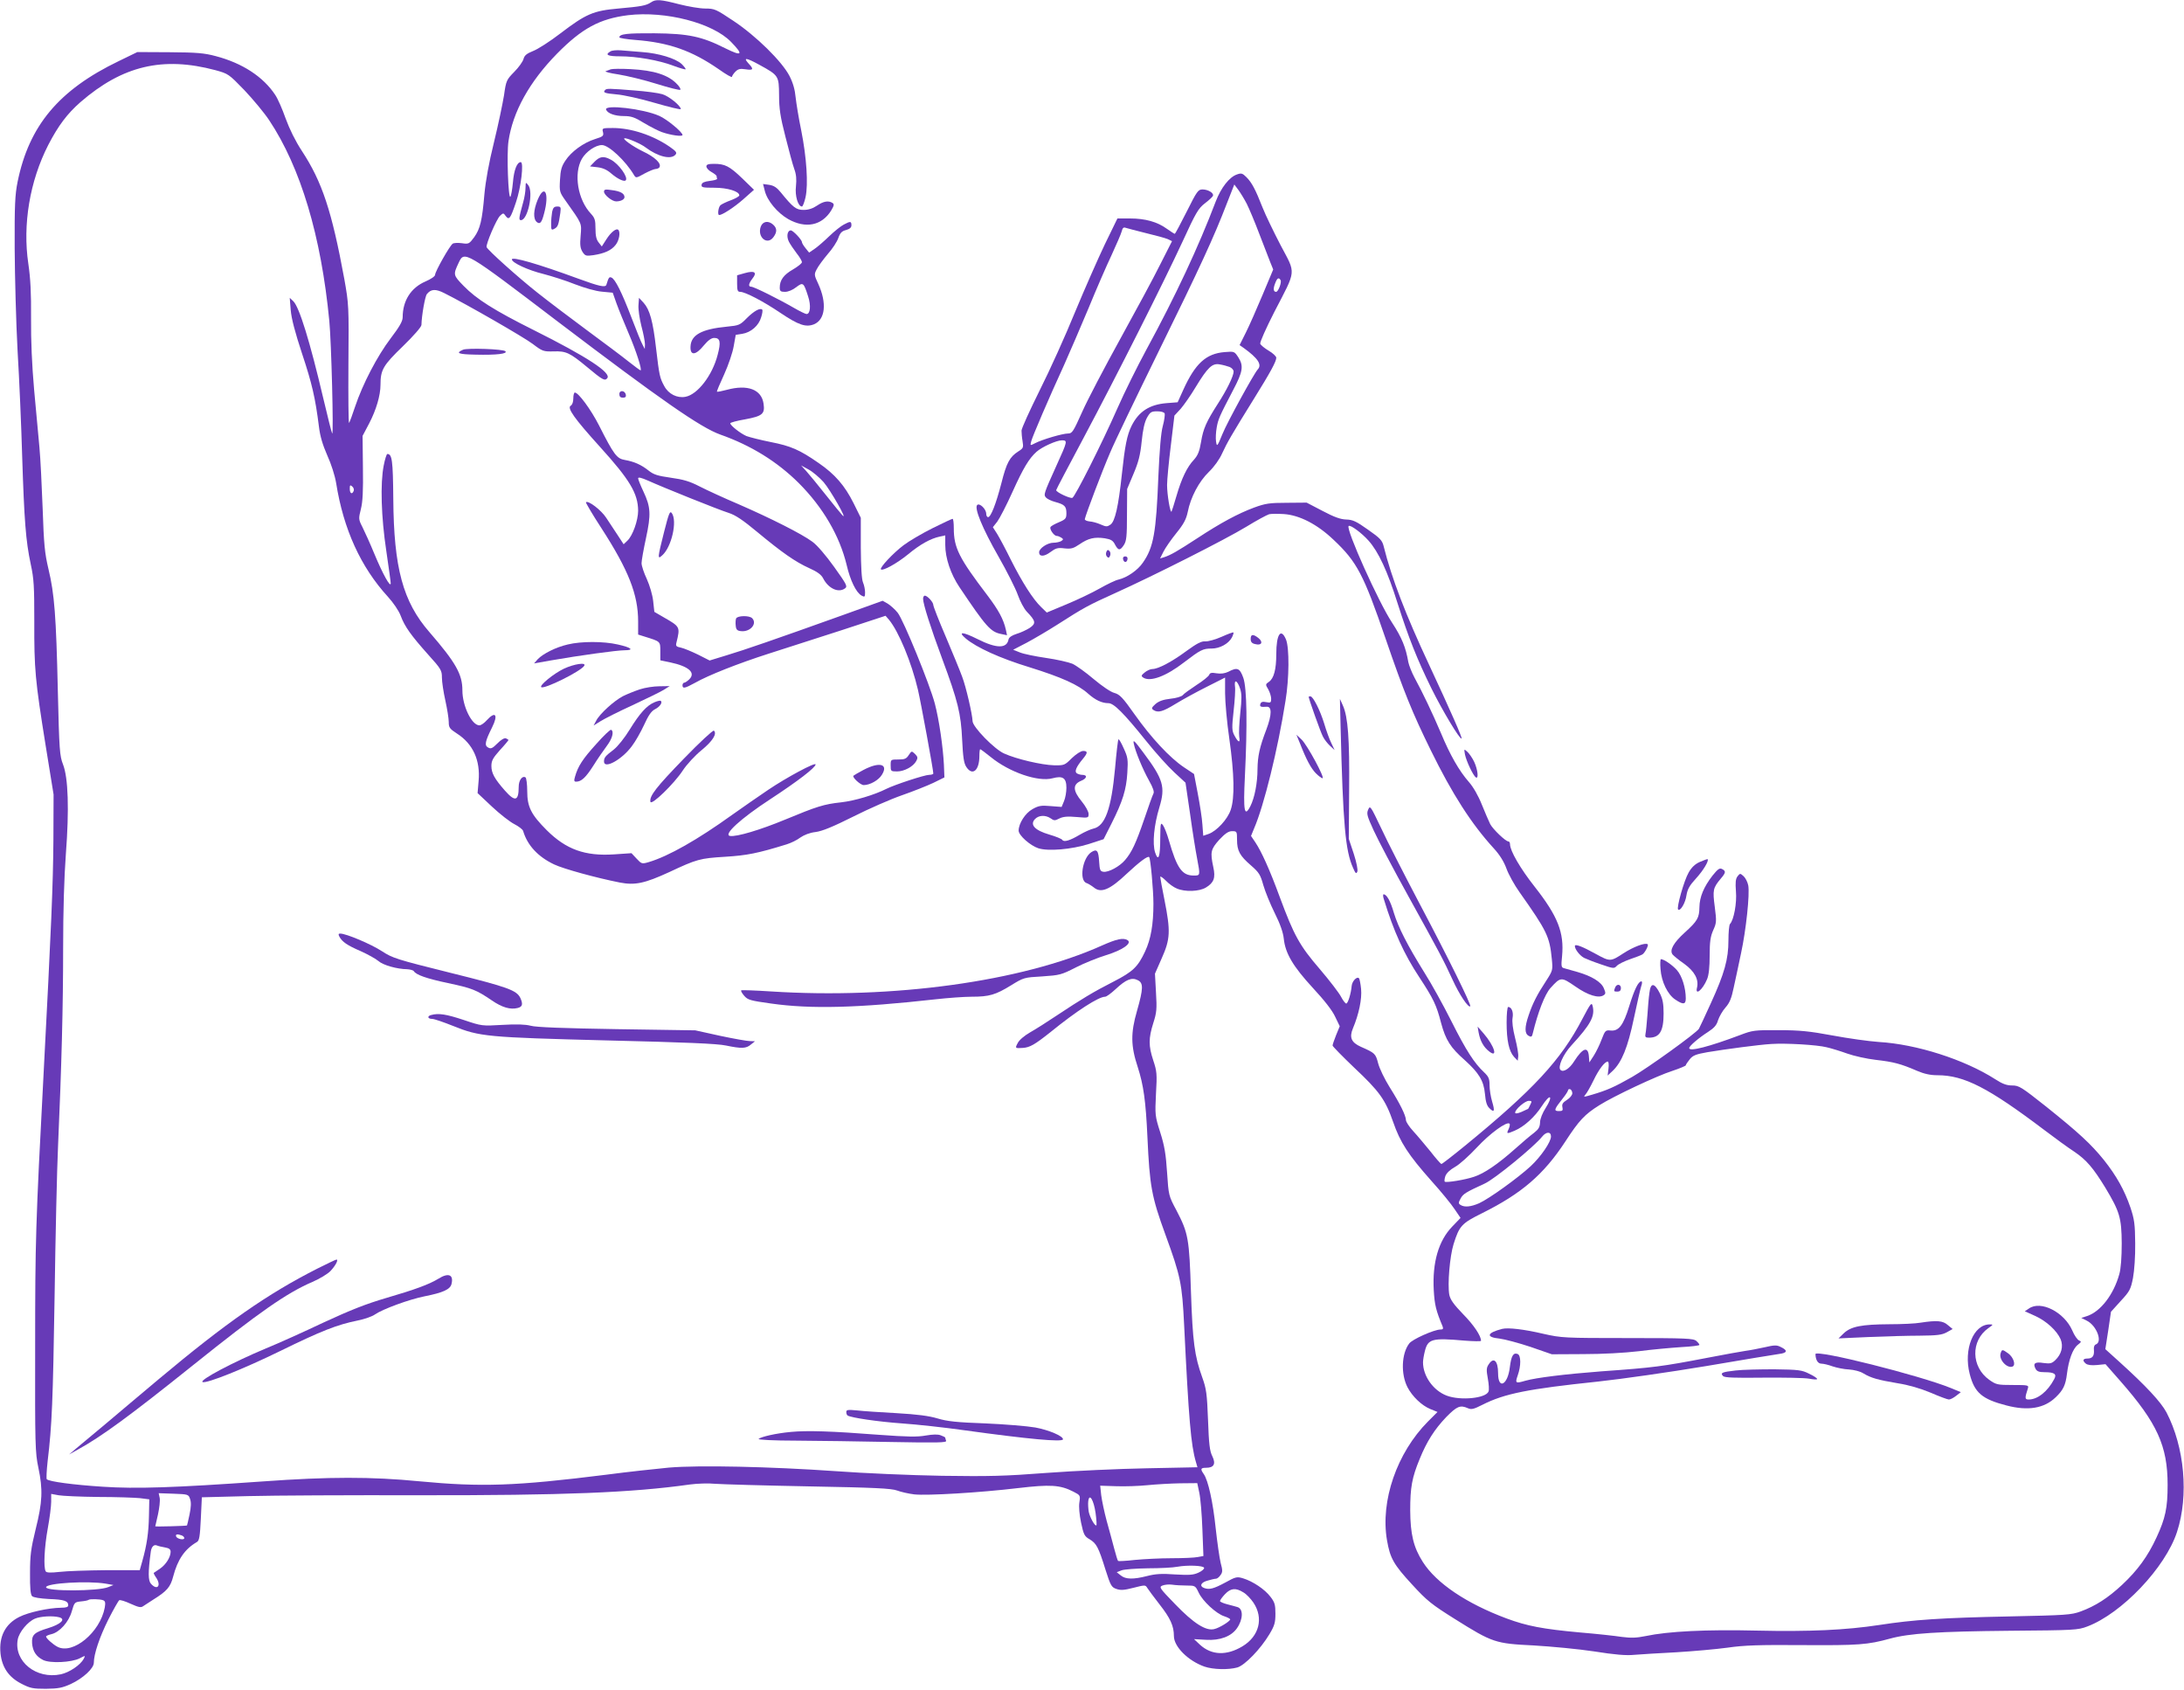 <?xml version="1.0" standalone="no"?>
<!DOCTYPE svg PUBLIC "-//W3C//DTD SVG 20010904//EN"
 "http://www.w3.org/TR/2001/REC-SVG-20010904/DTD/svg10.dtd">
<svg version="1.0" xmlns="http://www.w3.org/2000/svg"
 width="1280pt" height="990pt" viewBox="0 0 1280 990"
 preserveAspectRatio="xMidYMid meet">
<g transform="translate(0,990) scale(0.1,-0.1)"
fill="#673ab7" stroke="none">
<path d="M3815 9886 c-29 -19 -57 -24 -191 -36 -147 -13 -189 -31 -340 -146
-61 -47 -133 -93 -160 -103 -37 -15 -50 -25 -56 -47 -4 -15 -28 -49 -54 -75
-45 -46 -48 -51 -60 -137 -8 -49 -34 -174 -59 -276 -30 -121 -49 -228 -56
-304 -13 -154 -25 -203 -60 -252 -29 -39 -32 -41 -72 -35 -23 3 -48 2 -54 -3
-17 -11 -103 -163 -103 -182 0 -9 -24 -25 -56 -39 -86 -37 -134 -113 -134
-210 0 -23 -19 -56 -70 -123 -79 -104 -165 -269 -209 -401 -16 -49 -32 -91
-35 -95 -4 -3 -5 151 -4 343 3 344 2 353 -24 500 -73 397 -130 570 -249 751
-38 58 -72 127 -95 190 -19 54 -46 116 -61 138 -70 106 -192 186 -348 227 -67
18 -111 22 -270 23 l-190 1 -109 -53 c-351 -169 -526 -378 -593 -708 -15 -75
-18 -136 -17 -389 1 -165 8 -435 17 -600 10 -165 22 -444 27 -620 12 -374 21
-494 50 -630 19 -87 21 -132 21 -336 -1 -280 5 -344 66 -724 l47 -290 -1 -265
c-2 -264 -12 -502 -58 -1380 -46 -870 -49 -975 -49 -1590 -1 -576 0 -621 19
-710 27 -128 24 -200 -16 -360 -28 -114 -33 -154 -33 -257 -1 -87 3 -126 12
-135 8 -8 46 -14 100 -17 87 -3 112 -11 112 -37 0 -10 -13 -14 -42 -14 -74 -1
-192 -27 -245 -54 -82 -41 -120 -115 -110 -214 9 -82 48 -139 122 -177 52 -27
68 -30 144 -30 72 1 95 5 146 28 73 34 135 92 135 125 0 50 33 149 85 253 30
59 59 110 64 113 5 3 35 -6 67 -21 45 -20 60 -24 73 -14 9 6 36 24 60 39 79
49 100 73 116 135 26 99 67 160 139 202 14 8 18 32 23 136 l6 126 271 7 c149
4 600 6 1001 5 848 -1 1248 15 1588 63 44 6 111 8 150 4 40 -3 286 -10 547
-15 387 -7 483 -12 517 -24 24 -9 69 -19 102 -23 75 -8 382 10 608 37 188 22
246 19 324 -21 41 -21 41 -22 35 -63 -4 -25 0 -71 10 -119 15 -70 20 -80 50
-97 40 -24 52 -46 93 -178 30 -94 35 -103 64 -113 26 -9 46 -7 101 7 67 17 69
17 80 -1 6 -10 39 -54 73 -98 62 -79 83 -125 83 -184 0 -62 83 -145 179 -179
50 -17 139 -20 193 -5 44 13 136 108 188 195 30 50 35 68 35 120 0 52 -4 67
-29 99 -33 44 -104 91 -160 108 -36 11 -43 10 -106 -25 -67 -36 -93 -43 -124
-31 -28 11 -17 33 22 43 20 6 42 11 49 11 6 0 18 9 26 21 13 17 13 28 1 72 -7
29 -20 120 -29 202 -16 154 -44 281 -70 318 -21 30 -19 37 14 37 46 0 58 23
36 68 -15 30 -20 70 -25 212 -6 156 -10 183 -34 250 -45 125 -56 207 -66 500
-10 312 -15 344 -85 478 -46 86 -46 88 -55 222 -7 107 -15 156 -40 235 -31 97
-31 103 -25 227 7 115 5 132 -16 195 -28 85 -28 129 0 218 20 62 22 83 16 180
l-6 110 40 91 c50 112 52 158 16 340 -14 69 -25 130 -25 136 0 6 15 -4 33 -22
17 -18 46 -39 64 -46 48 -21 132 -18 171 6 46 28 57 56 43 119 -19 89 -15 105
35 161 35 37 54 50 75 50 28 0 29 -2 29 -50 0 -65 16 -94 82 -151 47 -41 55
-54 72 -115 11 -38 41 -112 67 -164 32 -64 49 -113 53 -150 9 -86 54 -162 170
-288 67 -72 114 -132 131 -169 l27 -56 -21 -51 c-11 -28 -21 -56 -21 -62 0 -5
57 -63 126 -129 148 -139 183 -187 229 -319 41 -119 89 -193 225 -346 57 -63
118 -138 136 -166 l34 -50 -49 -51 c-80 -83 -117 -210 -108 -373 5 -86 13
-119 52 -212 5 -14 2 -18 -13 -18 -36 0 -165 -57 -183 -82 -45 -59 -50 -178
-10 -256 28 -54 83 -107 134 -128 l42 -17 -56 -56 c-182 -183 -280 -466 -240
-696 18 -105 39 -142 147 -259 89 -97 115 -117 252 -203 220 -138 236 -143
461 -154 102 -6 262 -21 354 -35 119 -19 188 -25 235 -20 37 3 148 10 247 15
99 6 234 18 300 27 96 14 185 17 442 15 326 -2 379 2 510 38 114 31 280 42
703 46 377 3 398 4 453 25 202 76 458 345 526 554 70 213 44 498 -62 701 -33
61 -119 154 -275 295 l-83 75 17 110 16 109 57 63 c53 57 59 69 72 135 8 43
14 127 13 203 -1 113 -5 141 -28 210 -35 102 -82 186 -156 279 -76 94 -148
160 -339 313 -144 114 -158 123 -198 123 -32 0 -57 9 -100 37 -180 115 -460
205 -683 218 -58 4 -179 21 -270 38 -135 25 -192 31 -315 31 -142 1 -154 -1
-225 -28 -183 -69 -300 -99 -300 -77 0 12 56 60 111 95 35 23 50 39 58 68 7
21 26 55 44 75 24 27 35 54 48 117 10 44 29 135 43 201 29 134 52 347 42 398
-4 19 -16 43 -27 53 -20 18 -21 18 -36 -1 -11 -15 -13 -36 -9 -88 6 -67 -12
-167 -35 -191 -5 -6 -9 -49 -9 -96 0 -110 -23 -193 -103 -368 -34 -75 -66
-143 -70 -150 -17 -26 -300 -230 -393 -283 -104 -59 -145 -77 -233 -103 -51
-15 -53 -15 -38 2 8 9 29 46 46 81 31 65 66 111 84 111 5 0 7 -18 4 -41 l-5
-41 30 28 c53 51 88 136 124 308 19 89 38 173 43 188 6 16 6 28 1 28 -18 0
-41 -47 -71 -144 -35 -114 -62 -149 -110 -144 -29 3 -32 0 -52 -52 -11 -30
-32 -73 -46 -95 l-26 -40 -3 37 c-5 59 -36 48 -86 -30 -27 -44 -64 -67 -80
-51 -18 16 15 91 63 143 114 124 140 172 125 232 -6 23 -12 15 -60 -76 -126
-242 -288 -416 -689 -744 -71 -58 -133 -106 -137 -106 -4 0 -33 33 -64 73 -32
39 -77 93 -101 119 -24 26 -43 55 -43 65 -1 28 -35 97 -95 192 -30 48 -60 110
-68 141 -15 57 -18 60 -102 97 -55 25 -68 54 -46 107 35 83 54 173 48 232 -3
31 -9 59 -12 62 -12 13 -40 -16 -43 -44 -4 -46 -22 -104 -32 -104 -5 0 -19 18
-30 39 -11 22 -67 95 -125 163 -119 138 -151 197 -235 423 -59 161 -107 266
-143 320 l-25 37 18 44 c58 134 139 462 184 747 22 133 23 311 3 360 -30 71
-57 31 -57 -86 0 -89 -14 -142 -43 -162 -21 -14 -21 -16 -4 -44 9 -16 17 -41
17 -55 0 -23 -3 -25 -29 -20 -20 4 -30 2 -34 -10 -6 -16 2 -20 35 -17 33 4 33
-45 0 -133 -40 -104 -51 -157 -52 -232 0 -81 -17 -169 -42 -218 -35 -68 -42
-28 -32 173 15 302 12 518 -9 579 -21 58 -35 64 -88 36 -21 -10 -43 -13 -69
-9 -29 5 -39 3 -43 -9 -4 -9 -37 -36 -75 -60 -38 -25 -74 -51 -80 -59 -7 -8
-39 -18 -72 -21 -43 -5 -68 -14 -88 -31 -23 -21 -25 -26 -12 -35 27 -18 55
-10 130 36 41 25 123 70 183 100 l107 54 0 -92 c0 -51 11 -172 25 -268 29
-206 32 -345 8 -415 -18 -55 -82 -124 -129 -141 l-32 -11 -5 66 c-2 36 -15
118 -27 181 l-22 115 -60 40 c-83 56 -191 172 -288 309 -70 99 -87 117 -119
126 -21 5 -72 40 -121 81 -47 40 -103 80 -125 90 -22 9 -91 25 -154 34 -62 9
-131 23 -153 32 l-40 16 79 41 c43 23 123 70 178 105 159 102 184 115 341 186
222 100 644 313 769 389 60 37 120 69 133 73 12 3 51 3 86 1 92 -6 197 -60
293 -152 136 -128 175 -203 303 -576 108 -315 158 -437 265 -655 126 -257 239
-433 370 -576 34 -37 59 -77 74 -118 12 -34 47 -97 77 -139 161 -228 176 -259
189 -392 6 -64 6 -66 -34 -128 -52 -79 -79 -132 -102 -201 -24 -70 -24 -107 0
-120 16 -9 20 -6 25 17 30 123 70 226 103 263 60 66 63 66 146 9 74 -52 137
-71 166 -51 12 8 12 14 1 40 -15 38 -72 72 -155 96 -33 9 -68 19 -78 22 -17 4
-18 12 -12 71 13 138 -25 234 -161 407 -83 105 -144 210 -144 248 0 9 -4 17
-10 17 -16 0 -90 71 -106 101 -8 16 -30 67 -49 114 -21 53 -51 105 -76 133
-57 65 -110 157 -164 287 -50 117 -106 235 -155 325 -16 30 -32 71 -36 90 -15
87 -38 144 -95 231 -80 121 -272 549 -255 567 10 9 77 -41 117 -86 58 -65 111
-179 170 -367 65 -203 113 -325 199 -500 64 -129 167 -301 176 -292 5 4 -62
156 -189 429 -140 299 -221 511 -267 695 -9 37 -20 49 -93 100 -69 49 -89 58
-127 59 -33 1 -70 14 -138 50 l-94 49 -116 -1 c-103 0 -126 -4 -192 -28 -94
-35 -195 -89 -335 -181 -115 -75 -155 -98 -193 -110 l-23 -7 20 40 c11 22 45
71 75 108 43 53 58 81 67 124 17 87 66 179 124 235 31 30 62 73 78 109 29 63
53 105 187 321 97 156 130 217 130 239 0 8 -20 27 -44 41 -24 14 -47 33 -50
41 -3 8 34 91 83 187 130 251 127 219 37 389 -41 79 -89 178 -106 221 -42 107
-63 147 -95 179 -23 23 -30 25 -55 16 -45 -15 -94 -78 -125 -159 -100 -263
-233 -549 -407 -869 -52 -96 -128 -249 -168 -340 -92 -209 -249 -520 -265
-527 -14 -5 -95 33 -95 45 0 4 73 142 161 307 200 376 465 902 580 1150 77
168 92 194 131 224 24 18 45 38 47 44 6 16 -29 37 -61 37 -26 0 -33 -10 -93
-130 -36 -71 -67 -130 -70 -130 -3 0 -24 14 -47 30 -55 40 -126 60 -215 60
l-74 0 -74 -152 c-40 -84 -119 -263 -175 -398 -55 -135 -148 -341 -207 -458
-58 -117 -106 -222 -106 -235 0 -12 2 -40 6 -62 6 -37 5 -41 -25 -60 -50 -32
-69 -66 -99 -186 -32 -123 -62 -199 -78 -199 -6 0 -11 9 -11 20 0 27 -39 65
-53 51 -18 -18 31 -138 125 -302 49 -86 100 -187 113 -224 13 -37 36 -81 53
-99 53 -55 55 -69 17 -95 -19 -12 -53 -28 -77 -35 -28 -9 -44 -20 -47 -32 -10
-55 -70 -55 -183 2 -86 43 -117 45 -68 3 63 -53 201 -116 375 -169 186 -58
285 -102 343 -155 42 -37 80 -55 118 -55 32 0 89 -57 221 -221 55 -69 130
-152 166 -185 l65 -60 27 -184 c14 -102 33 -219 41 -260 19 -101 19 -100 -20
-100 -68 0 -98 42 -145 205 -11 39 -27 79 -35 90 -14 18 -15 12 -16 -75 0
-111 -11 -142 -30 -85 -17 52 -7 160 25 265 36 119 23 164 -93 319 -54 73 -63
81 -57 53 10 -47 51 -147 90 -217 23 -41 31 -65 25 -75 -5 -9 -29 -75 -53
-147 -50 -146 -74 -196 -113 -242 -32 -38 -97 -73 -127 -69 -19 3 -22 10 -25
58 -4 67 -13 78 -46 57 -52 -34 -73 -166 -28 -181 9 -3 29 -15 43 -26 42 -35
94 -13 193 81 74 69 123 106 131 97 8 -8 25 -193 25 -273 0 -121 -15 -208 -49
-280 -42 -90 -71 -118 -184 -176 -118 -60 -192 -105 -332 -198 -55 -37 -126
-82 -158 -100 -33 -19 -64 -45 -72 -62 -17 -31 -16 -32 30 -29 41 3 69 19 161
92 155 126 283 208 321 208 8 0 35 20 61 44 61 57 95 71 130 53 34 -16 33 -49
-4 -179 -38 -131 -37 -206 4 -330 34 -106 47 -196 57 -413 13 -284 24 -347
106 -571 88 -241 97 -284 109 -528 27 -554 40 -704 69 -802 l9 -31 -297 -6
c-163 -3 -426 -15 -586 -27 -247 -19 -339 -21 -615 -17 -179 3 -458 15 -620
27 -387 27 -804 36 -980 21 -74 -7 -241 -25 -370 -42 -528 -66 -727 -73 -1095
-38 -276 27 -528 27 -915 -1 -522 -37 -743 -44 -938 -31 -171 11 -315 30 -328
44 -3 3 -1 50 5 104 26 215 31 353 41 968 5 352 14 746 20 875 21 476 30 824
30 1161 0 224 6 420 16 555 20 261 14 448 -17 526 -19 49 -22 83 -30 428 -10
443 -20 570 -55 716 -22 93 -27 145 -34 354 -5 135 -13 297 -19 360 -6 63 -20
215 -31 336 -13 148 -19 287 -18 420 1 148 -3 230 -16 319 -34 229 8 483 117
696 58 112 111 183 189 251 246 213 482 269 790 187 76 -21 78 -22 170 -117
51 -54 117 -133 146 -177 184 -277 304 -677 352 -1175 12 -123 26 -668 17
-660 -3 3 -26 95 -52 205 -79 336 -141 536 -176 570 l-21 20 6 -73 c4 -49 26
-132 66 -253 59 -177 78 -261 99 -427 7 -59 22 -108 49 -170 23 -50 45 -119
52 -162 43 -271 144 -492 303 -666 32 -35 64 -82 75 -111 24 -65 62 -117 161
-228 76 -84 81 -93 81 -135 0 -25 9 -85 20 -134 11 -50 20 -106 20 -126 0 -33
5 -40 48 -68 94 -60 138 -157 127 -278 l-6 -71 84 -79 c47 -44 106 -90 132
-103 25 -13 49 -31 51 -40 25 -84 87 -151 182 -196 55 -26 244 -78 385 -106
89 -17 145 -5 289 61 162 76 180 81 328 90 128 8 190 20 361 73 26 8 62 26 80
40 22 15 54 28 89 32 39 5 102 31 220 90 91 46 219 102 285 125 66 23 149 56
185 73 l65 32 -3 75 c-5 101 -28 262 -53 357 -29 111 -184 491 -218 533 -15
19 -42 43 -58 53 l-30 17 -239 -86 c-388 -139 -573 -203 -677 -234 l-98 -30
-67 34 c-37 18 -82 37 -100 41 -30 6 -33 10 -27 32 22 90 21 91 -75 146 l-55
32 -7 64 c-4 36 -20 90 -37 128 -17 36 -31 78 -31 93 0 16 12 82 26 147 30
139 28 182 -15 273 -17 36 -31 71 -31 77 0 9 19 4 58 -13 86 -39 409 -169 472
-189 41 -13 85 -43 168 -112 146 -121 223 -175 305 -212 47 -21 70 -38 81 -59
31 -61 91 -88 129 -59 15 11 9 23 -64 125 -48 67 -100 128 -128 148 -62 46
-243 137 -431 219 -85 36 -189 84 -230 105 -58 30 -96 41 -169 51 -77 11 -100
18 -130 42 -43 34 -83 52 -139 62 -47 8 -64 30 -151 202 -48 94 -121 193 -142
193 -5 0 -9 -16 -9 -35 0 -20 -6 -37 -15 -42 -23 -13 20 -74 172 -242 174
-192 222 -272 223 -373 0 -57 -32 -147 -63 -176 l-22 -21 -34 52 c-19 29 -49
75 -68 103 -29 45 -106 104 -119 91 -2 -2 38 -71 91 -152 159 -246 215 -389
215 -546 l0 -77 38 -12 c93 -29 92 -27 92 -85 l0 -54 58 -12 c108 -23 151 -60
112 -99 -11 -11 -25 -20 -30 -20 -5 0 -10 -7 -10 -15 0 -21 13 -19 73 14 79
45 254 114 432 171 88 28 278 89 423 136 l262 86 20 -23 c57 -69 132 -249 170
-411 17 -73 90 -469 90 -490 0 -4 -11 -8 -24 -8 -27 0 -203 -58 -251 -82 -69
-35 -185 -70 -265 -79 -102 -11 -142 -24 -328 -101 -147 -61 -285 -102 -323
-96 -43 6 62 102 235 215 162 106 266 186 266 204 0 15 -170 -76 -278 -149
-53 -36 -149 -102 -212 -147 -203 -146 -373 -242 -487 -276 -41 -12 -43 -11
-72 20 l-30 32 -103 -7 c-170 -11 -280 29 -393 141 -92 92 -115 137 -115 229
0 41 -5 78 -10 81 -19 12 -40 -17 -40 -55 0 -84 -21 -90 -81 -22 -60 68 -79
102 -79 144 0 31 9 47 50 93 28 30 50 57 50 59 0 2 -7 6 -15 10 -9 3 -29 -8
-50 -30 -29 -29 -38 -33 -54 -24 -23 12 -18 36 23 118 37 74 20 98 -31 42 -14
-16 -34 -30 -43 -30 -45 0 -100 113 -100 205 0 94 -38 162 -193 341 -156 179
-209 377 -212 781 -2 226 -7 263 -35 263 -4 0 -14 -30 -21 -67 -21 -105 -15
-303 15 -501 14 -96 26 -181 26 -190 -1 -28 -47 55 -96 173 -25 61 -57 131
-70 157 -23 45 -23 49 -9 105 11 43 14 107 12 244 l-2 185 38 72 c42 80 67
166 67 227 0 88 15 114 131 226 63 61 109 114 109 125 1 53 21 169 32 181 24
30 51 31 101 6 134 -67 466 -258 519 -298 58 -44 63 -45 122 -44 73 3 96 -8
196 -91 91 -76 105 -84 119 -66 26 31 -117 125 -433 283 -228 114 -333 180
-409 258 -61 63 -62 65 -29 135 34 72 33 73 582 -345 602 -457 836 -620 951
-661 181 -64 333 -158 460 -284 142 -142 240 -310 281 -480 21 -91 56 -163 88
-180 18 -10 20 -7 20 19 0 16 -5 42 -12 58 -8 18 -12 90 -13 204 l0 175 -42
85 c-52 104 -109 170 -205 236 -112 78 -164 100 -281 123 -60 12 -123 28 -142
35 -35 15 -95 62 -95 75 0 4 39 15 87 23 102 19 117 32 108 92 -12 83 -93 114
-215 81 -30 -8 -56 -13 -58 -11 -2 2 17 47 42 101 25 55 50 129 56 165 l12 67
38 6 c51 8 97 48 111 97 7 21 10 42 6 45 -12 12 -49 -9 -90 -50 -40 -41 -46
-43 -117 -50 -147 -14 -210 -48 -213 -116 -3 -55 30 -53 77 5 26 31 45 45 62
45 35 0 40 -24 20 -99 -31 -121 -118 -233 -189 -246 -48 -9 -99 16 -124 63
-26 48 -29 60 -48 222 -18 158 -37 226 -73 266 l-27 29 -3 -43 c-2 -23 6 -78
17 -122 12 -44 21 -92 21 -107 l-1 -28 -13 25 c-8 14 -37 85 -65 159 -57 149
-96 227 -118 235 -13 5 -16 0 -29 -42 -5 -18 -41 -10 -164 35 -240 88 -390
131 -390 113 0 -19 94 -63 184 -85 50 -13 135 -40 187 -61 55 -21 120 -40 157
-43 l63 -6 23 -65 c13 -36 45 -114 71 -175 43 -100 80 -215 69 -215 -3 0 -35
24 -72 53 -37 30 -146 111 -242 182 -96 71 -227 170 -290 220 -114 90 -292
250 -298 267 -6 15 58 165 79 184 18 17 20 17 33 -2 20 -26 28 -14 60 81 30
87 47 235 28 235 -22 0 -40 -46 -46 -120 -4 -41 -10 -78 -15 -83 -12 -12 -22
250 -11 325 25 172 122 348 285 514 146 148 249 204 416 225 219 26 496 -45
604 -157 74 -76 65 -86 -34 -37 -139 70 -217 86 -416 88 -159 1 -205 -4 -205
-24 0 -4 42 -11 93 -15 197 -15 331 -62 490 -172 42 -30 77 -50 77 -44 0 5 9
19 20 30 16 16 28 19 60 14 45 -7 49 0 18 33 -35 38 -15 36 63 -7 113 -62 114
-64 115 -178 0 -77 7 -126 37 -242 20 -80 43 -165 52 -190 12 -32 14 -61 10
-101 -7 -56 12 -119 35 -119 5 0 14 24 21 54 17 76 6 235 -25 391 -15 72 -29
159 -33 195 -4 44 -15 84 -36 125 -44 85 -195 234 -329 323 -102 68 -110 72
-165 72 -32 0 -101 12 -152 25 -108 28 -138 31 -166 11z m3492 -1180 c14 -28
47 -106 73 -175 27 -69 56 -145 65 -168 l17 -42 -62 -148 c-34 -81 -78 -181
-98 -221 l-37 -74 23 -16 c85 -61 110 -99 83 -127 -23 -26 -178 -308 -206
-377 -31 -76 -33 -77 -38 -45 -3 18 -1 55 4 83 9 49 15 63 97 220 56 106 61
140 31 188 -24 37 -24 38 -82 33 -109 -9 -172 -67 -242 -221 l-33 -73 -64 -5
c-101 -8 -164 -49 -206 -133 -27 -55 -39 -116 -57 -284 -20 -187 -40 -277 -67
-295 -19 -13 -25 -13 -57 1 -20 9 -49 17 -66 18 -17 2 -29 8 -27 14 6 29 104
287 147 386 25 61 154 328 285 595 245 498 325 672 400 867 l44 112 24 -32
c13 -18 35 -54 49 -81z m-590 -172 c55 -13 113 -29 127 -35 l25 -12 -69 -136
c-37 -75 -143 -271 -234 -436 -91 -165 -192 -357 -223 -427 -53 -118 -59 -128
-84 -128 -31 0 -151 -35 -193 -57 -29 -15 -29 -15 -22 12 8 30 103 252 194
450 32 72 96 220 142 330 45 110 106 250 135 311 28 61 55 123 59 138 5 21 11
26 24 21 9 -3 63 -17 119 -31z m788 -275 c8 -12 -13 -69 -26 -69 -16 0 -18 18
-6 49 12 32 21 38 32 20z m-299 -509 c13 -5 24 -17 24 -27 0 -26 -40 -108 -92
-188 -68 -106 -86 -146 -99 -225 -9 -55 -19 -78 -41 -103 -41 -43 -73 -110
-103 -213 -14 -48 -27 -89 -29 -92 -8 -7 -26 101 -26 156 0 31 10 136 22 232
l21 175 37 40 c19 22 59 79 87 126 71 117 98 142 141 134 19 -3 45 -10 58 -15z
m-380 -273 c2 -7 -2 -40 -11 -73 -11 -39 -19 -140 -26 -294 -13 -332 -28 -417
-91 -507 -30 -44 -92 -87 -143 -99 -16 -3 -66 -27 -110 -52 -44 -25 -132 -67
-195 -93 l-115 -48 -33 32 c-48 46 -111 145 -177 276 -31 63 -68 132 -81 153
l-25 39 26 33 c14 19 55 98 90 176 62 137 96 194 140 233 31 28 117 67 148 67
35 0 34 -4 -30 -145 -77 -170 -77 -173 -63 -190 7 -8 31 -20 54 -26 55 -15 66
-25 66 -66 0 -30 -4 -36 -44 -53 -24 -10 -46 -22 -49 -28 -8 -11 20 -52 36
-52 7 0 19 -5 27 -10 13 -9 13 -11 0 -20 -8 -5 -29 -10 -46 -10 -35 0 -84 -33
-84 -56 0 -27 30 -26 66 1 31 23 43 27 82 22 40 -4 52 -1 89 24 51 35 87 44
148 35 36 -6 48 -13 60 -37 19 -36 30 -36 52 -2 15 23 18 51 18 178 l1 150 37
88 c29 68 40 110 48 189 7 71 17 114 31 140 19 34 26 38 60 38 23 0 41 -5 44
-13z m-1999 -402 c40 -46 144 -229 111 -195 -8 8 -52 62 -98 120 -46 58 -97
120 -114 139 l-31 34 44 -24 c24 -13 63 -46 88 -74z m-2754 -51 c-9 -23 -23
-16 -23 12 0 22 2 24 14 14 8 -6 12 -18 9 -26z m5195 -1159 c10 -30 10 -60 1
-143 -6 -58 -9 -120 -6 -139 7 -39 -6 -35 -29 9 -14 27 -15 44 -4 143 7 61 11
126 8 143 -6 45 14 36 30 -13z m3437 -2101 c27 -6 82 -23 121 -37 39 -14 115
-31 168 -37 105 -12 146 -23 241 -64 42 -18 78 -26 120 -26 156 0 298 -73 625
-320 63 -48 143 -106 177 -128 71 -48 111 -95 182 -211 84 -140 95 -176 96
-326 0 -82 -5 -149 -14 -180 -33 -120 -110 -220 -189 -246 l-34 -11 32 -16
c57 -28 94 -123 54 -139 -9 -3 -14 -15 -12 -32 3 -35 -8 -51 -38 -51 -27 0
-31 -12 -9 -30 10 -8 33 -11 65 -8 l50 5 87 -99 c216 -246 277 -380 277 -608
0 -135 -13 -196 -65 -308 -51 -111 -112 -194 -202 -278 -84 -78 -156 -124
-243 -156 -55 -20 -85 -22 -419 -29 -391 -8 -560 -19 -760 -50 -197 -30 -411
-40 -720 -33 -294 7 -518 -4 -650 -32 -54 -11 -85 -12 -140 -5 -38 6 -148 18
-244 26 -220 20 -312 38 -431 82 -236 88 -412 207 -491 331 -55 86 -73 163
-74 302 0 135 10 192 56 303 41 101 87 173 155 244 63 64 82 72 127 52 20 -9
34 -6 85 20 130 66 268 93 677 136 140 15 419 55 635 91 212 36 404 68 428 71
48 6 51 21 8 41 -23 12 -38 11 -94 -2 -37 -8 -87 -18 -112 -21 -25 -4 -124
-21 -220 -40 -271 -52 -317 -58 -625 -80 -210 -16 -381 -37 -445 -55 -58 -17
-61 -15 -45 31 20 56 20 118 -1 126 -25 9 -37 -12 -45 -77 -12 -105 -69 -135
-69 -36 0 73 -26 97 -55 52 -14 -20 -14 -34 -5 -84 6 -33 8 -66 4 -75 -15 -40
-165 -55 -246 -24 -78 30 -138 114 -138 195 0 13 5 43 11 66 18 71 42 78 232
61 53 -4 97 -5 97 -1 0 29 -42 92 -105 156 -56 58 -75 85 -81 114 -11 62 3
225 25 296 34 108 47 122 168 182 231 115 360 226 486 418 82 126 114 160 200
214 82 52 338 173 430 202 42 14 77 29 77 32 0 4 10 19 23 35 18 23 36 30 104
42 108 18 304 44 373 48 87 6 270 -5 325 -19z m-1490 -270 c0 -10 -14 -28 -32
-39 -24 -15 -30 -25 -26 -42 4 -20 1 -23 -21 -23 -31 0 -28 10 23 74 17 21 31
43 31 48 0 5 6 8 13 6 6 -3 12 -13 12 -24z m-155 -84 c-20 -31 -34 -66 -34
-86 -1 -28 -9 -41 -36 -62 -19 -14 -69 -56 -110 -93 -101 -90 -182 -145 -241
-164 -53 -18 -159 -35 -171 -29 -4 3 -2 17 3 33 7 18 27 37 57 54 26 14 83 66
128 114 75 81 176 155 191 139 4 -3 1 -17 -5 -31 -14 -29 -12 -30 35 -10 56
24 118 80 160 145 22 34 42 55 47 50 5 -5 -5 -30 -24 -60z m-91 18 c-6 -13
-12 -24 -13 -25 -1 -1 -19 -9 -39 -18 -24 -10 -37 -11 -37 -4 0 19 58 69 80
69 18 0 19 -3 9 -22z m121 -187 c0 -32 -59 -118 -119 -174 -76 -70 -243 -190
-302 -217 -48 -21 -86 -25 -109 -10 -13 8 -13 13 0 37 15 28 30 37 141 88 57
25 292 218 337 275 24 30 52 31 52 1z m-2061 -2088 c7 -32 15 -128 18 -214 l6
-156 -33 -6 c-18 -4 -87 -7 -154 -7 -66 0 -163 -5 -215 -10 -52 -6 -96 -8 -98
-6 -3 2 -13 35 -23 73 -10 37 -29 110 -44 162 -14 52 -28 119 -32 150 l-6 56
93 -3 c52 -2 135 1 184 6 50 5 136 10 191 11 l101 1 12 -57z m-6454 -24 c105
0 215 -4 245 -7 l55 -7 -2 -97 c-2 -98 -12 -169 -39 -265 l-15 -53 -197 0
c-108 -1 -231 -5 -272 -10 -54 -6 -77 -5 -82 3 -14 22 -8 142 12 252 11 60 20
130 20 156 l0 46 43 -8 c23 -4 128 -9 232 -10z m539 -12 c7 -19 6 -47 -3 -90
-7 -34 -14 -63 -15 -65 -3 -3 -186 -8 -186 -5 0 1 7 32 16 70 8 37 13 80 10
96 l-6 28 87 -3 c86 -3 88 -4 97 -31z m5307 -82 c5 -37 7 -70 5 -72 -8 -8 -38
45 -45 79 -3 18 -5 46 -3 62 6 50 32 8 43 -69z m-5357 -131 c9 -3 16 -10 16
-16 0 -14 -43 -5 -48 10 -4 13 7 15 32 6z m-96 -71 c23 -4 32 -11 32 -25 0
-31 -27 -75 -62 -99 -18 -12 -35 -24 -37 -25 -1 -2 4 -13 13 -26 33 -47 9 -80
-29 -38 -17 19 -18 65 -1 190 4 27 18 42 35 35 9 -4 31 -9 49 -12z m6089 -119
c2 -6 -12 -19 -32 -28 -30 -14 -53 -16 -138 -11 -79 6 -116 3 -163 -9 -82 -21
-127 -20 -155 3 l-24 19 28 11 c16 6 85 11 155 12 70 0 147 4 172 9 61 11 153
7 157 -6z m-6437 -93 l45 -8 -30 -12 c-59 -25 -365 -26 -365 -1 0 24 244 39
350 21z m6335 -11 c49 0 51 -1 70 -41 23 -50 103 -124 150 -139 19 -6 35 -15
35 -18 0 -11 -63 -50 -93 -57 -49 -13 -122 34 -229 145 -92 95 -97 101 -75
110 12 5 38 8 57 5 19 -3 58 -5 85 -5z m332 -40 c18 -10 44 -38 59 -60 61 -91
34 -197 -64 -256 -93 -56 -181 -53 -249 9 l-35 33 71 -4 c81 -5 147 20 180 67
37 52 39 115 3 125 -9 3 -36 10 -59 16 -24 6 -43 15 -43 19 0 5 13 23 29 40
34 36 63 39 108 11z m-6683 -46 c13 -5 15 -14 10 -43 -27 -145 -186 -277 -277
-230 -27 14 -67 50 -67 60 0 4 14 10 31 14 48 11 103 72 120 135 15 51 16 53
54 57 22 2 41 6 44 9 6 6 67 5 85 -2z m-257 -100 c41 -11 9 -41 -66 -64 -80
-24 -96 -39 -93 -88 4 -47 23 -77 64 -98 41 -21 168 -15 216 10 33 17 33 17
23 -3 -20 -37 -84 -80 -134 -91 -145 -31 -277 76 -253 204 8 43 58 104 101
122 32 14 105 18 142 8z"/>
<path d="M6484 6666 c-4 -10 -2 -22 4 -28 8 -8 13 -7 18 6 4 10 2 22 -4 28 -8
8 -13 7 -18 -6z"/>
<path d="M6582 6624 c4 -21 22 -23 26 -1 2 10 -3 17 -13 17 -10 0 -15 -6 -13
-16z"/>
<path d="M11891 2233 l-24 -16 60 -27 c68 -31 128 -87 150 -137 17 -42 5 -88
-32 -123 -20 -19 -30 -21 -69 -16 -49 8 -63 -2 -46 -34 8 -15 21 -20 53 -20
58 0 73 -11 56 -41 -38 -72 -97 -119 -149 -119 -23 0 -24 7 -5 65 6 19 2 20
-89 20 -89 0 -97 2 -137 30 -107 76 -110 229 -6 303 30 21 30 22 8 22 -95 0
-154 -146 -117 -290 28 -110 72 -148 216 -185 126 -33 221 -17 288 48 44 42
58 71 66 137 10 82 34 147 63 170 22 17 23 20 8 26 -10 4 -28 30 -40 59 -48
108 -185 177 -254 128z"/>
<path d="M11255 2150 c-27 -5 -109 -9 -182 -9 -163 -1 -225 -13 -267 -53 l-31
-30 175 8 c96 4 231 8 300 8 102 1 131 4 160 20 l34 19 -28 23 c-29 26 -64 29
-161 14z"/>
<path d="M8805 2114 c-91 -23 -99 -49 -17 -57 32 -4 114 -26 183 -49 l124 -43
185 1 c112 0 240 7 325 17 77 10 188 20 248 24 59 3 107 9 107 13 0 4 -8 14
-18 23 -17 15 -59 17 -403 17 -374 0 -387 1 -494 25 -115 27 -206 37 -240 29z"/>
<path d="M11725 1970 c-11 -36 37 -89 70 -77 21 9 5 55 -25 77 -35 25 -37 25
-45 0z"/>
<path d="M10640 1966 c1 -34 14 -56 35 -56 12 0 42 -7 66 -16 24 -8 67 -17 95
-18 30 -2 66 -11 85 -23 45 -27 84 -38 202 -58 64 -10 132 -30 192 -55 51 -22
99 -40 107 -40 9 0 28 10 43 22 l27 21 -58 24 c-181 74 -794 228 -794 199z"/>
<path d="M10172 1870 c-80 -9 -92 -14 -73 -33 9 -9 68 -11 234 -9 122 1 243
-1 270 -6 26 -5 47 -6 47 -2 0 5 -21 19 -47 31 -43 22 -63 24 -203 26 -85 0
-188 -2 -228 -7z"/>
<path d="M3578 9599 c-35 -20 -17 -29 56 -29 95 0 228 -23 312 -55 37 -14 69
-23 72 -21 2 3 -8 16 -23 31 -36 33 -134 63 -232 70 -43 3 -98 8 -123 10 -25
2 -53 0 -62 -6z"/>
<path d="M3580 9494 c-8 -3 -22 -8 -30 -11 -8 -3 25 -12 74 -19 49 -8 150 -32
223 -55 74 -23 137 -39 140 -35 4 3 -4 18 -18 32 -51 55 -136 82 -274 89 -55
3 -107 2 -115 -1z"/>
<path d="M3547 9373 c-16 -15 -3 -20 66 -26 40 -3 140 -25 225 -50 83 -24 152
-41 152 -36 0 19 -70 76 -108 87 -22 7 -96 17 -164 22 -149 12 -163 12 -171 3z"/>
<path d="M3552 9258 c8 -22 51 -38 104 -38 43 0 64 -7 119 -41 37 -22 84 -46
104 -53 51 -18 121 -28 121 -17 0 17 -92 93 -136 112 -94 42 -322 68 -312 37z"/>
<path d="M3534 9126 c5 -22 1 -26 -47 -41 -67 -21 -139 -73 -174 -127 -22 -33
-28 -55 -31 -112 -4 -68 -2 -73 32 -121 99 -140 95 -130 89 -206 -5 -55 -2
-73 11 -95 16 -24 21 -25 64 -19 65 10 105 28 130 60 21 26 29 74 16 88 -12
12 -44 -14 -70 -55 l-27 -42 -18 23 c-14 17 -19 40 -19 82 0 49 -4 62 -26 86
-78 82 -103 235 -54 322 25 43 80 81 118 81 40 0 139 -93 188 -176 11 -18 13
-18 61 9 28 15 58 27 66 27 9 0 19 5 22 10 13 22 -27 60 -97 93 -60 29 -127
77 -106 77 19 0 97 -34 122 -54 72 -54 149 -73 175 -42 10 12 3 20 -34 46 -99
68 -226 110 -333 110 -63 0 -64 -1 -58 -24z"/>
<path d="M3485 8953 l-27 -28 44 -5 c32 -4 56 -15 81 -37 36 -31 74 -49 84
-40 17 17 -41 98 -88 122 -41 22 -63 19 -94 -12z"/>
<path d="M4140 8925 c0 -9 13 -24 30 -33 16 -9 30 -20 30 -24 0 -5 1 -11 3
-15 1 -5 -18 -10 -43 -13 -32 -4 -46 -10 -48 -22 -3 -16 6 -18 75 -18 77 0
146 -21 146 -45 0 -5 -22 -18 -49 -28 -27 -10 -54 -23 -61 -29 -13 -10 -19
-58 -8 -58 18 0 89 46 142 93 l62 55 -68 66 c-76 73 -102 86 -167 86 -33 0
-44 -4 -44 -15z"/>
<path d="M3080 8799 c0 -19 -6 -58 -14 -85 -25 -90 -27 -104 -13 -104 40 0 75
164 43 205 -15 19 -15 19 -16 -16z"/>
<path d="M4482 8783 c14 -59 75 -131 138 -167 102 -57 196 -38 251 50 18 30
19 38 8 45 -24 15 -53 10 -91 -16 -25 -17 -51 -25 -78 -25 -44 0 -62 14 -135
104 -22 27 -40 39 -67 43 l-36 5 10 -39z"/>
<path d="M3540 8777 c0 -19 47 -57 71 -57 27 0 49 11 49 25 0 21 -24 35 -74
41 -38 6 -46 4 -46 -9z"/>
<path d="M3151 8729 c-25 -61 -27 -111 -5 -130 19 -15 29 -4 43 51 32 117 3
177 -38 79z"/>
<path d="M3236 8659 c-3 -17 -6 -49 -6 -71 0 -36 2 -38 20 -28 20 11 24 23 34
93 4 33 3 37 -18 37 -18 0 -25 -7 -30 -31z"/>
<path d="M4459 8573 c-23 -62 38 -114 75 -61 21 29 20 51 -2 71 -28 26 -61 21
-73 -10z"/>
<path d="M4945 8584 c-16 -8 -55 -39 -85 -68 -30 -29 -69 -63 -87 -75 l-31
-21 -21 26 c-12 15 -21 30 -21 35 0 14 -52 69 -65 69 -21 0 -27 -36 -11 -67 8
-15 28 -45 45 -67 17 -21 31 -45 31 -52 0 -7 -24 -26 -53 -43 -54 -31 -77 -62
-77 -106 0 -21 5 -25 31 -25 18 0 45 11 65 27 41 31 44 28 70 -53 18 -54 13
-104 -9 -104 -6 0 -39 16 -72 35 -88 51 -236 125 -252 125 -19 0 -16 18 7 48
29 36 13 48 -44 32 l-46 -13 0 -48 c0 -40 3 -49 18 -49 29 0 135 -55 237 -124
106 -71 148 -85 196 -66 66 28 76 124 25 236 -25 53 -25 57 -9 87 9 18 38 57
64 88 27 30 55 73 62 94 11 31 21 41 45 47 22 6 32 15 32 28 0 24 -6 25 -45 4z"/>
<path d="M2714 7851 c-46 -20 -29 -27 74 -29 121 -3 189 5 174 20 -13 13 -222
20 -248 9z"/>
<path d="M3630 7591 c0 -15 6 -21 21 -21 14 0 19 5 17 17 -5 26 -38 29 -38 4z"/>
<path d="M3892 6783 c-39 -154 -39 -163 -11 -137 55 48 90 202 56 248 -11 14
-17 -1 -45 -111z"/>
<path d="M5465 6805 c-60 -30 -137 -75 -170 -100 -62 -47 -141 -132 -132 -141
11 -11 94 35 159 88 71 59 133 93 186 104 l32 7 0 -56 c0 -77 32 -171 83 -247
157 -234 183 -263 246 -275 l33 -7 -7 33 c-14 61 -42 113 -106 198 -169 222
-199 281 -199 397 0 30 -3 54 -7 54 -5 0 -57 -25 -118 -55z"/>
<path d="M5410 6392 c0 -31 44 -169 112 -352 92 -248 110 -320 117 -475 5
-101 10 -137 24 -158 36 -56 77 -22 77 64 0 21 2 39 5 39 3 0 31 -21 62 -46
109 -89 278 -147 362 -124 60 16 81 2 81 -56 0 -24 -6 -60 -14 -78 l-14 -34
-65 5 c-55 5 -71 2 -106 -18 -42 -23 -81 -84 -81 -126 0 -27 67 -87 115 -103
58 -19 195 -7 297 25 l86 28 46 91 c66 131 87 199 93 297 5 79 3 92 -21 144
-14 32 -28 56 -31 53 -3 -2 -12 -79 -20 -171 -22 -237 -58 -337 -127 -352 -17
-4 -53 -20 -80 -36 -57 -34 -93 -45 -102 -30 -4 6 -38 20 -76 31 -85 25 -115
57 -85 90 22 24 62 26 93 5 19 -14 25 -14 50 -1 22 11 47 14 101 9 70 -6 71
-6 71 18 0 14 -18 46 -40 73 -53 64 -54 100 -4 121 35 14 39 35 6 35 -9 0 -23
4 -31 9 -15 10 -4 37 35 84 30 36 30 47 2 47 -13 0 -41 -18 -66 -42 -42 -42
-45 -43 -105 -42 -72 2 -219 36 -292 69 -57 25 -185 156 -185 190 -1 38 -38
200 -61 260 -12 33 -55 138 -95 232 -41 95 -74 180 -74 188 0 17 -35 55 -50
55 -5 0 -10 -8 -10 -18z"/>
<path d="M4314 6276 c-3 -8 -4 -27 -2 -43 2 -22 9 -29 31 -31 54 -6 97 44 65
76 -17 17 -87 15 -94 -2z"/>
<path d="M7160 6169 c-36 -16 -79 -28 -96 -27 -23 2 -49 -12 -110 -56 -85 -63
-166 -106 -200 -106 -12 0 -32 -9 -45 -20 -21 -17 -22 -21 -9 -30 41 -27 133
7 238 88 98 75 112 82 163 82 48 0 99 28 119 65 7 14 11 27 9 29 -2 3 -33 -9
-69 -25z"/>
<path d="M7330 6156 c0 -17 7 -26 27 -30 37 -10 48 12 18 36 -31 24 -45 23
-45 -6z"/>
<path d="M3328 6124 c-70 -16 -145 -54 -176 -86 l-22 -25 102 18 c160 28 384
59 429 59 58 0 40 16 -41 34 -83 19 -214 19 -292 0z"/>
<path d="M3305 5982 c-59 -28 -144 -97 -133 -108 15 -15 233 93 252 125 14 22
-59 11 -119 -17z"/>
<path d="M3750 5861 c-30 -10 -75 -28 -99 -40 -52 -27 -137 -104 -157 -144
l-15 -28 40 25 c22 14 107 57 188 94 81 38 164 78 183 90 l35 22 -60 -1 c-33
0 -85 -8 -115 -18z"/>
<path d="M7670 5817 c0 -11 70 -208 83 -232 8 -17 27 -41 42 -55 l27 -25 -19
40 c-11 22 -30 74 -42 115 -24 78 -65 160 -81 160 -6 0 -10 -1 -10 -3z"/>
<path d="M3835 5785 c-45 -19 -86 -65 -144 -159 -30 -49 -70 -99 -94 -118 -50
-38 -57 -47 -57 -70 0 -47 106 12 163 90 21 27 53 84 72 125 25 55 42 80 63
91 30 15 47 41 34 50 -4 2 -21 -2 -37 -9z"/>
<path d="M7857 5640 c14 -569 28 -726 73 -825 14 -33 19 -37 25 -22 4 10 -4
52 -21 105 l-29 87 2 285 c3 302 -7 429 -36 495 l-18 40 4 -165z"/>
<path d="M3493 5539 c-78 -86 -106 -129 -123 -190 -7 -23 -5 -29 6 -29 31 0
56 23 101 93 25 40 61 92 79 116 32 42 44 84 26 95 -5 3 -45 -35 -89 -85z"/>
<path d="M4009 5456 c-162 -167 -204 -220 -197 -254 5 -24 139 106 190 184 23
35 71 87 109 118 65 53 93 97 73 115 -5 4 -84 -69 -175 -163z"/>
<path d="M7619 5544 c37 -95 64 -145 93 -175 16 -16 34 -29 39 -29 16 0 -89
194 -122 226 l-31 29 21 -51z"/>
<path d="M8586 5479 c8 -39 48 -124 64 -134 17 -11 11 46 -10 91 -11 23 -29
49 -40 59 -20 18 -20 18 -14 -16z"/>
<path d="M5326 5476 c-14 -22 -24 -26 -61 -26 -45 0 -45 0 -45 -35 0 -34 1
-35 38 -35 42 0 95 29 112 61 10 18 9 25 -7 41 -20 19 -20 19 -37 -6z"/>
<path d="M5061 5389 c-30 -16 -56 -31 -59 -34 -9 -9 41 -55 60 -55 37 0 88 29
107 61 39 63 -15 77 -108 28z"/>
<path d="M8019 5157 c-11 -24 -7 -38 32 -123 24 -53 115 -226 202 -383 190
-344 204 -370 260 -491 40 -88 93 -167 104 -156 7 7 -124 274 -297 601 -90
171 -192 370 -226 444 -61 128 -64 133 -75 108z"/>
<path d="M9963 4850 c-28 -12 -49 -32 -66 -62 -27 -46 -72 -206 -62 -217 13
-12 43 39 49 83 6 36 18 58 56 99 43 47 77 104 68 113 -2 1 -22 -6 -45 -16z"/>
<path d="M10037 4770 c-52 -67 -76 -126 -77 -185 -1 -63 -11 -81 -86 -149 -66
-60 -91 -104 -71 -129 7 -8 37 -33 69 -55 60 -44 85 -91 74 -138 -13 -51 33
-14 59 49 10 24 15 70 15 139 0 82 5 112 21 148 19 42 20 51 9 136 -13 99 -11
111 36 167 29 34 30 43 7 55 -15 8 -25 0 -56 -38z"/>
<path d="M8110 4633 c58 -190 119 -324 209 -460 82 -125 100 -162 127 -267 27
-100 55 -144 139 -218 83 -75 111 -121 118 -197 4 -46 11 -70 26 -84 29 -29
33 -18 16 39 -8 27 -15 70 -15 95 0 38 -5 50 -31 75 -58 54 -106 128 -192 299
-47 94 -118 222 -158 285 -100 161 -154 266 -180 352 -20 69 -42 108 -60 108
-4 0 -4 -12 1 -27z"/>
<path d="M1989 4412 c17 -31 46 -51 125 -85 42 -19 89 -45 104 -58 27 -24 108
-47 169 -48 17 -1 35 -6 38 -11 14 -22 73 -43 200 -70 142 -30 167 -40 258
-102 60 -41 108 -55 151 -44 28 7 32 22 16 58 -22 46 -72 64 -410 148 -317 79
-339 86 -402 127 -63 41 -209 103 -244 103 -11 0 -12 -4 -5 -18z"/>
<path d="M6456 4359 c-468 -210 -1224 -314 -1938 -268 -93 6 -172 9 -174 6 -3
-3 5 -17 18 -32 21 -24 36 -28 158 -45 232 -33 509 -26 964 25 72 8 167 15
211 15 103 0 140 11 231 67 73 45 76 46 182 52 103 7 112 9 198 53 49 25 129
57 178 72 94 29 152 69 125 87 -26 16 -63 8 -153 -32z"/>
<path d="M9230 4357 c0 -19 28 -55 53 -69 12 -6 57 -24 99 -38 75 -26 78 -26
94 -9 9 10 44 27 78 39 33 11 66 24 72 28 14 9 37 52 31 59 -13 12 -83 -14
-143 -53 -75 -49 -78 -49 -160 -4 -81 45 -124 61 -124 47z"/>
<path d="M9732 4222 c5 -74 42 -150 87 -179 46 -31 61 -29 61 7 0 61 -22 132
-52 166 -28 31 -76 64 -94 64 -3 0 -5 -26 -2 -58z"/>
<path d="M9466 4114 c-9 -23 -8 -24 14 -24 13 0 20 7 20 20 0 24 -25 27 -34 4z"/>
<path d="M9667 4083 c-4 -26 -9 -86 -12 -133 -4 -47 -8 -95 -11 -107 -4 -19 0
-23 20 -23 63 0 86 38 86 142 0 57 -5 84 -22 118 -32 63 -54 64 -61 3z"/>
<path d="M8830 3909 c0 -106 14 -168 43 -201 l22 -23 3 24 c2 13 -6 62 -18
108 -14 55 -19 98 -15 120 6 33 -6 63 -26 63 -5 0 -9 -41 -9 -91z"/>
<path d="M2528 3953 c-26 -6 -22 -23 5 -23 12 0 67 -19 122 -41 156 -63 198
-67 900 -85 462 -11 649 -19 700 -30 92 -19 118 -18 146 6 l24 19 -30 1 c-16
0 -95 14 -175 31 l-145 32 -460 7 c-308 5 -475 11 -505 20 -31 8 -82 10 -165
5 -120 -7 -121 -7 -228 29 -100 33 -146 41 -189 29z"/>
<path d="M8666 3850 c9 -49 29 -85 61 -110 54 -43 32 31 -32 105 l-35 40 6
-35z"/>
<path d="M1860 2467 c-292 -148 -536 -318 -930 -648 -96 -81 -236 -198 -310
-261 -74 -62 -153 -128 -175 -146 l-40 -34 50 28 c139 76 308 200 675 494 388
311 550 424 701 489 42 18 90 47 106 64 30 32 48 67 35 67 -4 0 -54 -24 -112
-53z"/>
<path d="M2570 2408 c-56 -34 -138 -64 -306 -113 -119 -35 -208 -70 -368 -144
-116 -55 -267 -123 -336 -151 -196 -82 -398 -189 -372 -198 26 -8 237 76 454
182 241 118 332 154 455 179 40 8 85 24 100 35 46 32 202 89 293 107 106 21
148 40 156 71 14 55 -17 69 -76 32z"/>
<path d="M4960 1627 c0 -9 3 -18 8 -21 22 -13 177 -36 317 -46 88 -6 252 -24
365 -40 376 -52 580 -71 580 -53 0 19 -82 54 -162 69 -46 8 -177 19 -293 24
-167 6 -224 12 -280 29 -50 15 -118 24 -240 31 -93 5 -198 12 -232 16 -53 5
-63 4 -63 -9z"/>
<path d="M4635 1510 c-87 -8 -174 -28 -189 -41 -6 -5 90 -10 220 -10 126 -1
376 -4 557 -8 270 -5 326 -4 322 7 -3 8 -5 16 -5 18 0 3 -12 9 -26 14 -17 7
-46 6 -88 -1 -49 -9 -106 -8 -272 4 -283 22 -424 26 -519 17z"/>
</g>
</svg>
